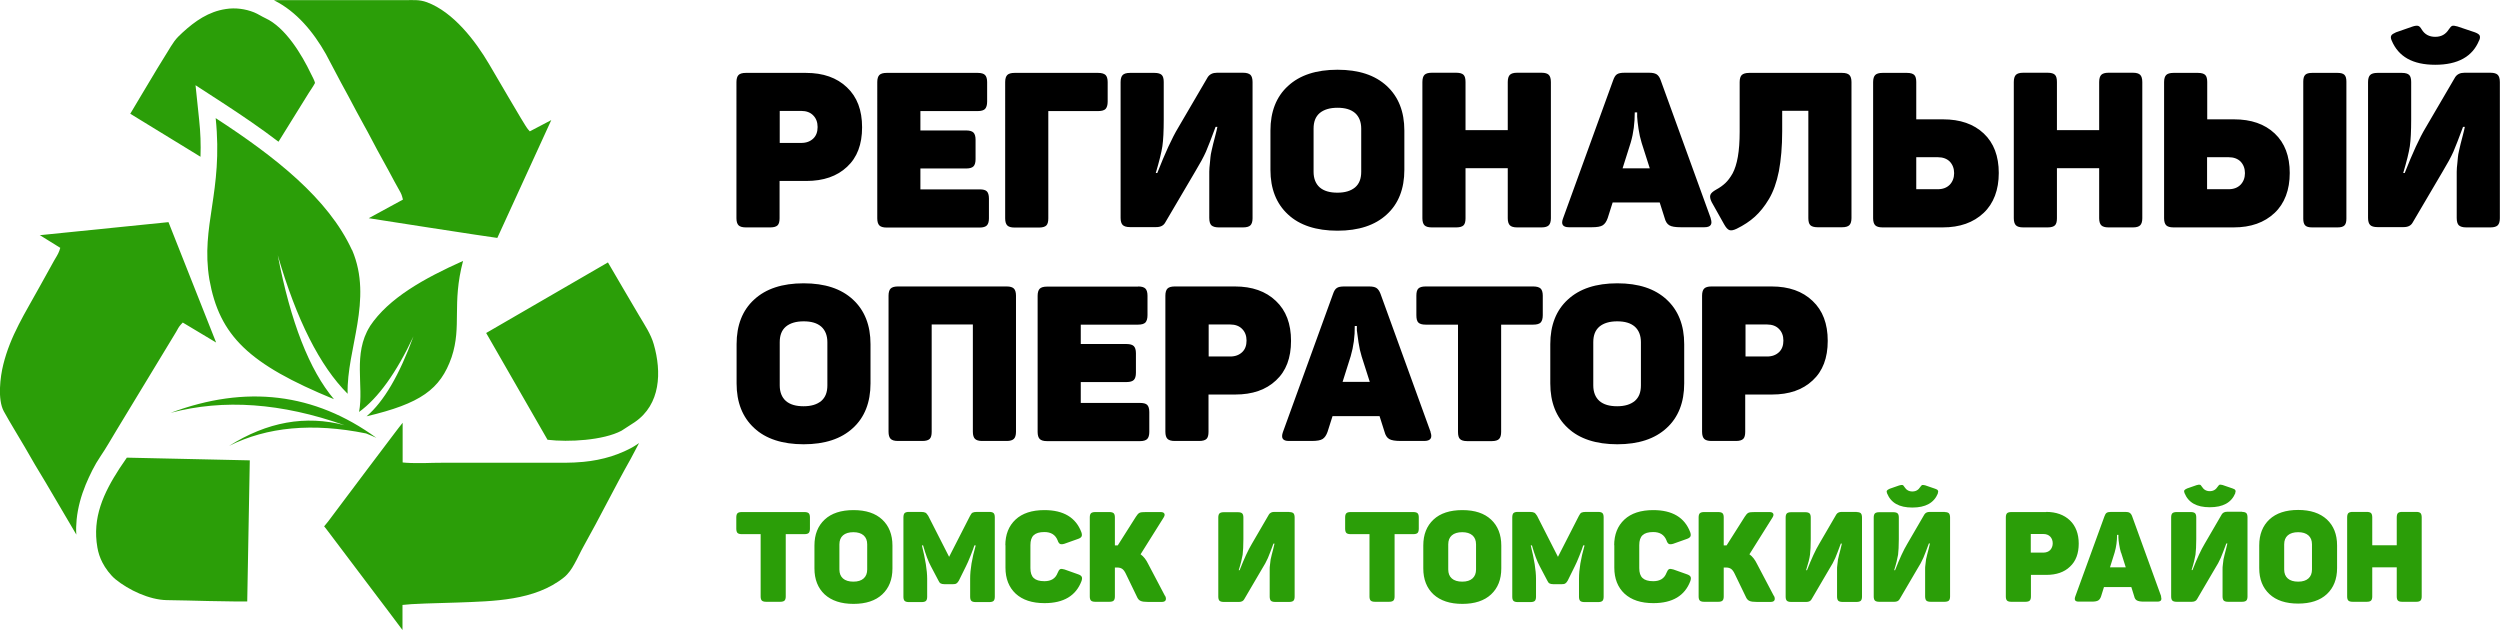 <?xml version="1.0" encoding="UTF-8"?> <svg xmlns="http://www.w3.org/2000/svg" id="Layer_2" data-name="Layer 2" viewBox="0 0 166.34 41.91"><defs><style> .cls-1 { fill: #2b9e08; } .cls-1, .cls-2 { fill-rule: evenodd; } </style></defs><g id="Layer_1-2" data-name="Layer 1"><g><path class="cls-2" d="M53.63,4.85c1.14,0,2.05.32,2.72.96.68.64,1.01,1.52,1.01,2.66s-.33,2.01-1,2.63c-.67.63-1.57.94-2.71.94h-1.78v2.48c0,.22-.04.38-.13.47-.09.09-.25.14-.48.14h-1.64c-.23,0-.39-.05-.48-.14-.09-.09-.14-.25-.14-.47V5.46c0-.22.05-.38.14-.47.09-.09.25-.14.48-.14h4ZM53.31,9.51c.34,0,.6-.1.8-.29s.29-.45.29-.77-.1-.58-.29-.77c-.19-.2-.46-.3-.8-.3h-1.43v2.13h1.43ZM65.06,4.85c.23,0,.39.05.48.14s.14.25.14.47v1.3c0,.23-.05.39-.14.49-.09.09-.25.14-.48.14h-3.82v1.29h3.05c.23,0,.39.05.48.14.09.09.14.25.14.47v1.3c0,.23-.05.39-.14.48-.09.09-.25.14-.48.14h-3.05v1.39h3.95c.22,0,.38.04.47.13.09.09.14.25.14.48v1.32c0,.22-.05.38-.14.47-.09.09-.25.14-.47.14h-6.2c-.23,0-.39-.05-.48-.14-.09-.09-.14-.25-.14-.47V5.46c0-.22.05-.38.14-.47.09-.09.25-.14.48-.14h6.07ZM73.07,4.85c.23,0,.39.05.49.14.09.09.14.25.14.47v1.3c0,.23-.05.39-.14.49-.09.09-.25.14-.49.14h-3.32v7.14c0,.22-.04.38-.13.47-.09.09-.25.14-.48.14h-1.64c-.23,0-.39-.05-.48-.14-.09-.09-.14-.25-.14-.47V5.46c0-.22.05-.38.14-.47.09-.09.25-.14.48-.14h5.56ZM82.71,4.84c.23,0,.39.05.49.14.09.09.14.25.14.48v9.06c0,.22-.05.38-.14.47-.09.09-.25.14-.49.14h-1.62c-.23,0-.39-.05-.49-.14-.09-.09-.14-.25-.14-.49v-2.46c0-.23,0-.44,0-.62,0-.18.02-.36.04-.54.02-.18.03-.33.04-.43,0-.1.04-.25.08-.45.04-.2.08-.34.1-.43.02-.09.07-.27.14-.54.07-.27.12-.47.14-.59h-.12c-.27.74-.49,1.29-.64,1.65-.16.36-.4.8-.72,1.33l-2,3.4c-.11.19-.3.29-.59.29h-1.75c-.23,0-.39-.05-.48-.14-.09-.09-.14-.25-.14-.47V5.46c0-.22.05-.38.14-.47.09-.09.25-.14.48-.14h1.64c.23,0,.39.05.48.14.09.09.13.25.13.47v2.48c0,.78-.03,1.38-.09,1.79-.06.41-.21,1.01-.44,1.78h.1c.52-1.32.98-2.33,1.39-3.01l1.97-3.37c.13-.19.33-.29.61-.29h1.74ZM84.53,8.69c0-1.26.39-2.26,1.17-2.97.78-.72,1.87-1.08,3.29-1.08s2.5.36,3.28,1.08c.78.72,1.17,1.71,1.17,2.97v2.61c0,1.26-.39,2.26-1.17,2.97-.78.72-1.87,1.08-3.28,1.08s-2.52-.36-3.29-1.08c-.78-.72-1.17-1.71-1.17-2.97v-2.61h0ZM90.57,8.56c0-.45-.14-.8-.41-1.04-.28-.24-.66-.35-1.17-.35s-.9.12-1.18.35c-.28.24-.41.58-.41,1.04v2.87c0,.45.14.8.41,1.04.28.24.67.35,1.18.35s.89-.12,1.17-.35c.28-.24.41-.58.41-1.04v-2.87h0ZM102.58,4.84c.22,0,.38.05.47.14.09.09.14.25.14.48v9.06c0,.22-.05.38-.14.47-.09.09-.25.14-.47.14h-1.65c-.22,0-.38-.05-.47-.14-.09-.09-.14-.25-.14-.47v-3.33h-2.81v3.33c0,.22-.04.38-.13.47-.09.09-.25.14-.48.14h-1.64c-.23,0-.39-.05-.48-.14-.09-.09-.14-.25-.14-.47V5.46c0-.23.05-.39.14-.48.09-.09.25-.14.48-.14h1.64c.23,0,.39.05.48.14.09.09.13.25.13.48v3.2h2.81v-3.2c0-.23.05-.39.14-.48.09-.09.25-.14.47-.14h1.65ZM113.82,14.53c.14.4,0,.59-.42.59h-1.56c-.37,0-.62-.04-.77-.13-.15-.09-.25-.25-.31-.48l-.33-1.04h-3.13l-.33,1.04c-.08.23-.19.39-.33.48-.14.09-.38.13-.73.13h-1.52c-.41,0-.54-.2-.39-.59l3.33-9.18c.07-.2.15-.34.26-.41.11-.07.27-.1.49-.1h1.65c.21,0,.37.03.49.1.11.07.2.19.27.38l3.34,9.21h0ZM109.23,9.51c-.09-.29-.16-.6-.21-.94-.05-.34-.08-.6-.09-.8v-.29h-.16c0,.69-.08,1.37-.27,2.01l-.54,1.71h1.81l-.54-1.69h0ZM122.56,4.85h-6.18c-.23,0-.39.05-.49.14-.09.09-.14.25-.14.47v3.3c0,.66-.04,1.21-.12,1.67-.08.46-.2.83-.35,1.11-.16.28-.32.49-.48.64-.16.15-.36.3-.62.44-.21.12-.34.23-.38.35-.04.12-.01.28.09.48l.83,1.48c.12.21.23.34.35.38.12.04.27.01.48-.09.47-.23.88-.5,1.21-.8.33-.3.65-.69.94-1.18.29-.49.51-1.1.66-1.85.14-.75.22-1.63.22-2.66v-1.36h1.74v7.14c0,.22.04.38.13.47.09.09.25.14.48.14h1.64c.23,0,.39-.05.48-.14.09-.09.14-.25.14-.47V5.46c0-.22-.05-.38-.14-.47-.09-.09-.25-.14-.48-.14h0ZM125.25,15.13c-.23,0-.39-.05-.48-.14-.09-.09-.14-.25-.14-.47V5.46c0-.22.05-.38.14-.47.09-.09.25-.14.48-.14h1.64c.23,0,.39.05.48.14.09.09.13.25.13.47v2.48h1.78c1.14,0,2.04.31,2.71.94.67.63,1,1.51,1,2.63s-.34,2.03-1.01,2.66c-.68.64-1.58.96-2.72.96h-4ZM128.93,12.59c.34,0,.6-.1.8-.3.19-.2.29-.46.29-.77s-.1-.57-.29-.77c-.19-.19-.46-.29-.8-.29h-1.43v2.13h1.43ZM141.93,4.84c.22,0,.38.05.47.14.09.09.14.25.14.48v9.06c0,.22-.05.38-.14.47-.09.09-.25.14-.47.14h-1.65c-.22,0-.38-.05-.47-.14-.09-.09-.14-.25-.14-.47v-3.33h-2.81v3.33c0,.22-.04.38-.13.47-.09.09-.25.14-.48.14h-1.64c-.23,0-.39-.05-.48-.14-.09-.09-.14-.25-.14-.47V5.46c0-.23.05-.39.14-.48.09-.09.25-.14.48-.14h1.64c.23,0,.39.05.48.14.09.09.13.25.13.48v3.2h2.81v-3.2c0-.23.05-.39.14-.48.09-.09.25-.14.47-.14h1.65ZM144.61,15.13c-.23,0-.39-.05-.48-.14-.09-.09-.14-.25-.14-.47V5.46c0-.22.05-.38.14-.47.09-.09.25-.14.48-.14h1.64c.23,0,.39.05.48.14.09.09.13.25.13.47v2.48h1.78c1.14,0,2.04.31,2.71.94.67.63,1,1.51,1,2.63s-.34,2.03-1.01,2.66c-.68.64-1.58.96-2.72.96h-4ZM153.25,5.43c0-.21.04-.36.13-.45s.24-.13.45-.13h1.71c.21,0,.36.04.45.13s.13.24.13.45v9.12c0,.21-.04.36-.13.45-.09.09-.24.13-.45.13h-1.71c-.21,0-.36-.04-.45-.13-.09-.09-.13-.24-.13-.45V5.43h0ZM148.28,12.59c.34,0,.6-.1.8-.3.19-.2.29-.46.29-.77s-.1-.57-.29-.77c-.19-.19-.46-.29-.8-.29h-1.43v2.13h1.43ZM164.95,2.69c-.44,1.08-1.42,1.62-2.92,1.62s-2.45-.54-2.9-1.62c-.06-.14-.07-.25-.02-.33.04-.07.15-.14.31-.21l1.09-.38c.17-.06.3-.07.38-.05.08.02.16.1.24.24.2.33.5.49.9.49s.69-.16.9-.49c.09-.14.16-.21.23-.24.07-.02.18-.01.35.04l1.16.39c.16.06.27.13.31.2.04.08.04.19-.02.33h0ZM165.71,4.84c.23,0,.39.05.48.14.09.09.14.25.14.48v9.06c0,.22-.05.38-.14.47-.09.09-.25.14-.48.14h-1.62c-.23,0-.39-.05-.49-.14-.09-.09-.14-.25-.14-.49v-2.46c0-.23,0-.44,0-.62,0-.18.02-.36.04-.54.02-.18.03-.33.04-.43,0-.1.04-.25.08-.45.04-.2.08-.34.1-.43.02-.09.07-.27.14-.54.07-.27.12-.47.14-.59h-.12c-.27.74-.49,1.29-.64,1.65-.16.36-.4.8-.72,1.33l-2,3.4c-.11.19-.3.29-.59.29h-1.75c-.23,0-.39-.05-.48-.14-.09-.09-.14-.25-.14-.47V5.46c0-.22.05-.38.14-.47.09-.09.25-.14.48-.14h1.64c.23,0,.39.05.48.14.09.09.13.25.13.47v2.48c0,.78-.03,1.38-.09,1.79-.06.41-.21,1.01-.44,1.78h.1c.52-1.32.98-2.33,1.39-3.01l1.97-3.37c.13-.19.33-.29.61-.29h1.74Z"></path><path class="cls-2" d="M49.01,22.9c0-1.26.39-2.26,1.17-2.97.78-.72,1.87-1.08,3.29-1.08s2.5.36,3.28,1.08c.78.72,1.17,1.71,1.17,2.97v2.61c0,1.26-.39,2.26-1.17,2.97-.78.72-1.87,1.08-3.28,1.08s-2.52-.36-3.29-1.08c-.78-.72-1.17-1.71-1.17-2.97v-2.61h0ZM55.05,22.77c0-.45-.14-.8-.41-1.04-.28-.24-.66-.35-1.17-.35s-.9.12-1.18.35c-.28.24-.41.58-.41,1.04v2.87c0,.45.14.8.41,1.04.28.24.67.35,1.18.35s.89-.12,1.17-.35c.28-.24.41-.58.41-1.04v-2.87h0ZM66.99,19.06c.22,0,.38.05.47.14.09.09.14.25.14.47v9.06c0,.22-.05.38-.14.47-.09.09-.25.14-.47.14h-1.65c-.22,0-.38-.05-.47-.14-.09-.09-.14-.25-.14-.47v-7.14h-2.74v7.14c0,.22-.04.38-.13.47-.09.09-.25.14-.48.14h-1.64c-.23,0-.39-.05-.48-.14-.09-.09-.14-.25-.14-.47v-9.06c0-.22.05-.38.14-.47.09-.09.25-.14.48-.14h7.24ZM75.73,19.06c.23,0,.39.05.48.14.09.09.14.25.14.47v1.3c0,.23-.05.39-.14.49-.09.09-.25.14-.48.14h-3.82v1.29h3.05c.23,0,.39.05.48.14.09.09.14.25.14.47v1.3c0,.23-.05.39-.14.48-.09.09-.25.14-.48.14h-3.05v1.39h3.95c.22,0,.38.04.47.13.09.09.14.25.14.48v1.32c0,.22-.05.38-.14.47-.09.09-.25.14-.47.14h-6.2c-.23,0-.39-.05-.48-.14-.09-.09-.14-.25-.14-.47v-9.06c0-.22.05-.38.14-.47.09-.09.25-.14.48-.14h6.07ZM82.17,19.06c1.14,0,2.05.32,2.72.96.68.64,1.01,1.52,1.01,2.66s-.33,2.01-1,2.63c-.67.63-1.57.94-2.71.94h-1.78v2.48c0,.22-.04.38-.13.47-.09.09-.25.14-.48.14h-1.64c-.23,0-.39-.05-.48-.14s-.14-.25-.14-.47v-9.06c0-.22.05-.38.14-.47.09-.09.25-.14.48-.14h4ZM81.85,23.72c.34,0,.6-.1.8-.29s.29-.45.29-.77-.1-.58-.29-.77c-.19-.2-.46-.3-.8-.3h-1.43v2.13h1.43ZM95.19,28.75l-3.34-9.21c-.07-.18-.16-.31-.27-.38-.11-.07-.27-.1-.49-.1h-1.65c-.22,0-.39.03-.49.1-.11.07-.19.2-.26.41l-3.33,9.18c-.14.4-.01.59.39.59h1.52c.35,0,.59-.04.73-.13.14-.09.25-.25.33-.48l.33-1.04h3.13l.33,1.04c.06.23.16.39.31.48.15.09.41.13.77.13h1.56c.42,0,.56-.2.42-.59h0ZM90.6,23.72l.54,1.69h-1.81l.54-1.71c.19-.65.28-1.32.27-2.01h.14v.29c.02.19.06.46.11.8.05.34.12.65.21.94h0ZM102.02,19.06c.23,0,.39.05.49.14.09.09.14.25.14.47v1.3c0,.23-.05.39-.14.49-.09.09-.25.14-.49.14h-2.14v7.14c0,.22-.05.38-.14.47-.09.09-.25.14-.48.14h-1.64c-.23,0-.39-.05-.48-.14-.09-.09-.13-.25-.13-.47v-7.14h-2.16c-.23,0-.39-.05-.48-.14-.09-.09-.13-.25-.13-.49v-1.3c0-.22.04-.38.13-.47.09-.09.25-.14.48-.14h7.17ZM103.15,22.9c0-1.26.39-2.26,1.17-2.97.78-.72,1.87-1.08,3.29-1.08s2.5.36,3.28,1.08c.78.72,1.17,1.71,1.17,2.97v2.61c0,1.26-.39,2.26-1.17,2.97-.78.72-1.87,1.08-3.28,1.08s-2.52-.36-3.29-1.08c-.78-.72-1.17-1.71-1.17-2.97v-2.61h0ZM109.18,22.77c0-.45-.14-.8-.41-1.04-.28-.24-.66-.35-1.17-.35s-.9.12-1.18.35c-.28.24-.41.58-.41,1.04v2.87c0,.45.14.8.41,1.04.28.24.67.35,1.18.35s.89-.12,1.17-.35c.28-.24.41-.58.41-1.04v-2.87h0ZM117.88,19.06c1.14,0,2.05.32,2.72.96.68.64,1.01,1.52,1.01,2.66s-.33,2.01-1,2.63c-.67.63-1.57.94-2.71.94h-1.78v2.48c0,.22-.04.38-.13.47-.09.09-.25.14-.48.14h-1.64c-.23,0-.39-.05-.48-.14s-.14-.25-.14-.47v-9.06c0-.22.05-.38.14-.47.09-.09.25-.14.48-.14h4ZM117.57,23.72c.34,0,.6-.1.8-.29s.29-.45.29-.77-.1-.58-.29-.77c-.19-.2-.46-.3-.8-.3h-1.43v2.13h1.43Z"></path><path class="cls-1" d="M21.56,35.01s.05.07.08.1c.06.07.12.15.17.22l3.23,4.28c.24.32.48.63.72.95.24.32.48.64.72.96.1.13.2.26.3.4v-1.67s.23-.02.23-.02c.25-.03.51-.04.76-.05.34-.02.69-.03,1.03-.04.55-.02,1.09-.03,1.64-.05,2.38-.09,5.13-.11,7.08-1.67.3-.24.52-.57.7-.9.22-.39.4-.8.62-1.19,1.08-1.92,2.05-3.9,3.13-5.81l.55-1.04c-.06.04-.12.08-.18.12-.5.33-1.09.57-1.66.76-.61.19-1.23.31-1.86.37-.81.08-1.64.06-2.45.06-1.56,0-3.12,0-4.68,0-.77,0-1.55,0-2.32,0-.37,0-.73.01-1.1.02-.42,0-.84.01-1.25-.02l-.23-.02v-2.64c-.18.22-.35.45-.52.67-.6.79-1.2,1.58-1.79,2.37-.55.73-1.11,1.47-1.66,2.21-.33.44-.66.88-.99,1.32-.06.08-.12.15-.18.22-.03.03-.06.07-.09.11h0ZM24.61,21.72c-1.15,1.83-.39,3.95-.72,5.69,1.27-.92,2.48-2.6,3.62-5.03-.93,2.56-1.97,4.34-3.12,5.32,3.58-.85,4.91-1.78,5.66-3.94.69-2.08,0-3.52.76-6.4-2.59,1.16-4.95,2.47-6.2,4.35h0ZM23.43,16.64c1.41,3.31-.38,6.6-.3,9.56-1.85-1.85-3.4-4.92-4.65-9.22.86,4.46,2.11,7.65,3.74,9.58-5.67-2.33-7.62-4.21-8.29-7.97-.59-3.6.93-5.79.42-10.73,3.97,2.58,7.5,5.36,9.07,8.78h0ZM11.35,27.47c5.01-1.88,9.58-1.33,13.69,1.66-.23-.1-.45-.2-.68-.29-3.55-.72-6.59-.44-9.12.83,2.53-1.6,5.09-2.06,7.68-1.38-4.19-1.48-8.04-1.76-11.57-.82h0ZM24.55,14.52c.3.05.6.1.89.14,1.05.17,2.1.33,3.15.49,1,.15,2,.31,3,.46.36.05.72.11,1.09.16.14.02.27.04.41.06l3.59-7.84-1.43.75-.13-.15c-.06-.07-.12-.18-.17-.25-.1-.16-.2-.33-.3-.49-.28-.47-.56-.94-.84-1.42-.42-.71-.84-1.43-1.26-2.15-.92-1.57-2.39-3.48-4.14-4.13-.52-.19-.93-.14-1.46-.14h-8.48c-.08.01-.16.01-.24.01,1.5.74,2.63,2.12,3.45,3.57h0s1.01,1.91,1.01,1.91c.34.62.68,1.25,1.01,1.88.33.63.69,1.24,1.02,1.88.49.95,1.03,1.87,1.52,2.81.08.15.17.3.25.45.09.16.23.39.27.57l.05.19-2.28,1.24h0ZM32.34,22.16l8.11-4.7c.68,1.18,1.38,2.35,2.07,3.53.36.61.79,1.24.98,1.92.53,1.84.46,4-1.27,5.18l-.88.57c-1.21.64-3.52.77-4.92.6l-4.08-7.1h0ZM8.67,7.57l4.67,2.86c.03-.82,0-1.63-.09-2.46l-.24-2.3,1.94,1.26c1.16.76,2.39,1.59,3.58,2.5l2.01-3.24c.14-.22.3-.44.42-.67-.02-.14-.21-.49-.27-.61-.61-1.28-1.7-3.09-3.03-3.7-.26-.12-.49-.28-.76-.39-.58-.23-1.24-.32-1.87-.22-1.15.17-2.05.8-2.89,1.57-.18.16-.39.37-.53.56-.16.22-.31.47-.45.7-.23.37-.46.75-.69,1.12-.35.59-.71,1.18-1.06,1.77l-.75,1.26h0ZM16.45,40.01l.17-9.38-8.18-.18-.49.72c-1.06,1.64-1.82,3.26-1.47,5.26.06.35.17.68.33.99.19.38.54.85.87,1.12.88.72,2.26,1.37,3.41,1.39.92.01,1.85.04,2.77.06.61.01,1.22.02,1.83.03.22,0,.43,0,.65,0,.03,0,.07,0,.11,0h0ZM2.64,15.64l1.37.85-.06.19c-.08.23-.23.45-.35.66l-1.01,1.82c-.44.81-.92,1.6-1.34,2.43-.44.86-.8,1.73-1.03,2.66-.21.83-.39,2.33.03,3.11.44.8.93,1.58,1.39,2.37.46.8.92,1.6,1.41,2.39l2.03,3.45c-.03-.33-.01-.66.02-1.01.08-.79.3-1.58.6-2.31.27-.64.59-1.31.98-1.88.38-.56.72-1.16,1.07-1.74l3.71-6.12c.09-.14.17-.29.26-.43.09-.16.18-.34.3-.47l.14-.15,2.22,1.33-3.17-8.01-8.58.87Z"></path><path class="cls-1" d="M160.78,34.06c.13,0,.22.03.27.08.05.05.08.15.08.28v5.27c0,.13-.03.22-.08.27-.05.05-.14.08-.27.08h-.96c-.13,0-.22-.03-.27-.08-.05-.05-.08-.14-.08-.27v-1.94h-1.63v1.94c0,.13-.03.22-.08.27-.05.05-.14.08-.28.08h-.95c-.13,0-.23-.03-.28-.08s-.08-.14-.08-.27v-5.27c0-.13.03-.23.08-.28.05-.05.15-.08.28-.08h.95c.13,0,.23.03.28.08.05.05.08.15.08.28v1.86h1.63v-1.86c0-.13.03-.23.08-.28s.14-.08.27-.08h.96ZM123.53,34.07c.13,0,.23.03.28.08.05.05.08.15.08.28v5.27c0,.13-.03.22-.08.27-.05.05-.15.08-.28.08h-.94c-.13,0-.23-.03-.28-.08s-.08-.15-.08-.28v-1.43c0-.13,0-.25,0-.36,0-.1,0-.21.02-.32.01-.11.02-.19.03-.25,0-.06.02-.15.05-.26.03-.12.04-.2.06-.25.01-.05.04-.15.08-.31.04-.16.07-.27.08-.34h-.07c-.16.43-.28.75-.37.96-.09.21-.23.47-.42.77l-1.16,1.98c-.06.11-.18.17-.34.17h-1.02c-.13,0-.23-.03-.28-.08-.05-.05-.08-.14-.08-.27v-5.27c0-.13.03-.22.08-.27.05-.05.15-.08.28-.08h.95c.13,0,.23.03.28.08.05.05.08.14.08.27v1.44c0,.45-.02.8-.05,1.04s-.12.59-.26,1.03h.06c.3-.77.57-1.35.81-1.75l1.14-1.96c.07-.11.19-.17.35-.17h1.01ZM94.04,34.07c.13,0,.23.03.28.08.05.05.08.14.08.27v.76c0,.13-.03.23-.08.28-.05.05-.15.08-.28.08h-1.25v4.15c0,.13-.03.22-.08.27-.05.05-.15.08-.28.08h-.95c-.13,0-.23-.03-.28-.08s-.08-.14-.08-.27v-4.15h-1.26c-.13,0-.23-.03-.28-.08-.05-.05-.08-.15-.08-.28v-.76c0-.13.03-.22.08-.27s.14-.08.28-.08h4.17ZM94.7,36.3c0-.74.23-1.31.68-1.73.45-.42,1.09-.63,1.92-.63s1.46.21,1.91.63c.45.42.68,1,.68,1.73v1.52c0,.74-.23,1.31-.68,1.73-.45.42-1.09.63-1.91.63s-1.46-.21-1.92-.63c-.45-.42-.68-1-.68-1.73v-1.52h0ZM98.21,36.22c0-.26-.08-.46-.24-.6-.16-.14-.39-.21-.68-.21s-.53.07-.69.21c-.16.14-.24.34-.24.6v1.67c0,.26.08.46.24.6.16.14.39.21.69.21s.52-.07.68-.21c.16-.14.24-.34.24-.6v-1.67h0ZM106.34,34.06c.13,0,.23.03.28.08.05.05.08.14.08.28v5.29c0,.13-.03.22-.08.27-.05.05-.15.08-.28.08h-.92c-.13,0-.23-.03-.28-.08-.05-.05-.08-.14-.08-.27v-1.21c0-.61.12-1.34.37-2.21h-.09c-.04.15-.13.37-.25.68-.12.31-.23.55-.31.71l-.47.95c-.05.09-.1.15-.16.19-.06.04-.14.05-.24.05h-.56c-.11,0-.2-.02-.25-.05-.06-.03-.11-.1-.15-.19l-.5-.95c-.17-.31-.35-.78-.52-1.39h-.08c.23.92.35,1.66.35,2.22v1.2c0,.13-.03.22-.08.27-.05.05-.15.08-.28.08h-.86c-.13,0-.23-.03-.28-.08-.05-.05-.08-.14-.08-.27v-5.29c0-.13.03-.23.08-.28.05-.05.15-.08.28-.08h.79c.15,0,.25.02.31.05.06.03.12.1.19.21l1.39,2.73,1.39-2.72c.06-.11.11-.19.17-.22.06-.03.16-.05.3-.05h.84ZM107.4,36.3c0-.74.23-1.31.68-1.73.45-.42,1.09-.63,1.92-.63,1.27,0,2.09.49,2.46,1.47.04.12.05.22.01.29-.04.07-.12.12-.24.16l-.9.32c-.13.04-.23.04-.29.01-.06-.03-.12-.11-.16-.24-.15-.37-.44-.55-.88-.55-.33,0-.56.07-.71.21-.15.14-.22.36-.22.66v1.53c0,.3.07.52.22.66.15.14.38.21.71.21.45,0,.74-.18.88-.55.05-.13.11-.22.17-.25.06-.03.16-.02.29.02l.9.32c.12.04.2.09.24.16.04.07.03.17-.01.29-.37.98-1.19,1.47-2.46,1.47-.83,0-1.46-.21-1.92-.63-.45-.42-.68-1-.68-1.73v-1.52h0ZM118.03,39.64c.06.11.07.21.04.29-.04.08-.12.12-.26.12h-.91c-.23,0-.4-.02-.5-.07-.1-.04-.19-.14-.25-.29l-.73-1.51c-.07-.15-.15-.26-.23-.32-.08-.06-.19-.1-.35-.1h-.15v1.93c0,.13-.03.22-.08.27-.05.05-.14.08-.28.08h-.95c-.13,0-.23-.03-.28-.08s-.08-.14-.08-.27v-5.27c0-.13.03-.22.08-.27s.15-.08.28-.08h.95c.13,0,.23.03.28.08.05.05.08.14.08.27v1.87h.19l1.21-1.91c.08-.13.16-.22.24-.26.08-.04.22-.05.43-.05h.97c.13,0,.21.03.25.1.04.07.02.16-.05.27l-1.53,2.44c.2.14.37.36.51.65l1.11,2.11h0ZM128.94,32.83c-.26.63-.82.94-1.7.94s-1.42-.31-1.68-.94c-.03-.08-.04-.15-.01-.19.03-.04.09-.08.18-.12l.63-.22c.1-.03.18-.04.22-.03.05.01.09.06.14.14.12.19.29.29.52.29s.4-.1.52-.29c.05-.08.1-.12.13-.14.04-.01.11,0,.2.02l.67.23c.1.03.16.07.18.12.03.04.02.11-.01.19h0ZM129.39,34.07c.13,0,.23.03.28.08.05.05.08.15.08.28v5.26c0,.13-.03.22-.08.27-.05.05-.15.08-.28.08h-.94c-.13,0-.23-.03-.28-.08-.05-.05-.08-.15-.08-.28v-1.43c0-.13,0-.25,0-.36,0-.1,0-.21.02-.32.01-.11.02-.19.03-.25,0-.06.02-.15.05-.26.03-.11.04-.2.06-.25.01-.05.04-.15.08-.31.04-.16.07-.27.08-.34h-.07c-.16.43-.28.75-.37.96-.09.21-.23.47-.42.77l-1.16,1.98c-.06.11-.18.17-.34.17h-1.02c-.13,0-.23-.03-.28-.08-.05-.05-.08-.14-.08-.27v-5.26c0-.13.03-.22.08-.27.05-.05.15-.08.28-.08h.95c.13,0,.23.03.28.08.05.05.08.14.08.27v1.44c0,.45-.02.8-.05,1.04-.04.24-.12.59-.26,1.03h.06c.3-.77.57-1.35.81-1.75l1.14-1.96c.07-.11.19-.17.35-.17h1.01ZM85.78,34.07c.13,0,.23.03.28.08s.08.15.08.28v5.27c0,.13-.03.22-.08.27s-.15.08-.28.08h-.94c-.13,0-.23-.03-.28-.08s-.08-.15-.08-.28v-1.43c0-.13,0-.25,0-.36,0-.1,0-.21.02-.32.01-.11.02-.19.03-.25,0-.06.02-.15.05-.26.03-.12.04-.2.06-.25.01-.05.04-.15.08-.31.04-.16.07-.27.08-.34h-.07c-.16.43-.28.75-.37.96-.09.21-.23.47-.42.77l-1.16,1.98c-.06.11-.18.17-.34.17h-1.02c-.13,0-.23-.03-.28-.08-.05-.05-.08-.14-.08-.27v-5.27c0-.13.03-.22.08-.27.05-.05.15-.08.28-.08h.95c.13,0,.23.03.28.08.05.05.08.14.08.27v1.44c0,.45-.02.8-.05,1.04-.04.24-.12.59-.26,1.03h.06c.3-.77.57-1.35.81-1.75l1.14-1.96c.07-.11.19-.17.35-.17h1.01ZM53.53,34.07c.13,0,.23.03.28.08.05.05.08.14.08.27v.76c0,.13-.03.23-.08.28-.05.05-.15.08-.28.08h-1.25v4.15c0,.13-.03.22-.08.27-.05.05-.15.08-.28.08h-.95c-.13,0-.23-.03-.28-.08s-.08-.14-.08-.27v-4.15h-1.26c-.13,0-.23-.03-.28-.08-.05-.05-.08-.15-.08-.28v-.76c0-.13.03-.22.08-.27s.14-.08.28-.08h4.17ZM54.19,36.3c0-.74.23-1.31.68-1.73.45-.42,1.09-.63,1.92-.63s1.46.21,1.91.63c.45.42.68,1,.68,1.73v1.52c0,.74-.23,1.31-.68,1.73-.45.42-1.09.63-1.91.63s-1.46-.21-1.92-.63c-.45-.42-.68-1-.68-1.73v-1.52h0ZM57.7,36.22c0-.26-.08-.46-.24-.6-.16-.14-.39-.21-.68-.21s-.53.07-.69.21c-.16.14-.24.34-.24.6v1.67c0,.26.08.46.24.6.16.14.39.21.69.21s.52-.07.68-.21c.16-.14.24-.34.24-.6v-1.67h0ZM65.83,34.06c.13,0,.23.03.28.08.05.05.08.14.08.28v5.29c0,.13-.03.22-.08.27-.05.05-.15.08-.28.08h-.92c-.13,0-.23-.03-.28-.08-.05-.05-.08-.14-.08-.27v-1.21c0-.61.12-1.34.37-2.21h-.09c-.04.15-.13.37-.25.68-.12.31-.23.55-.31.71l-.47.95c-.05.09-.1.15-.16.19-.06.04-.14.05-.24.05h-.56c-.11,0-.2-.02-.25-.05-.06-.03-.11-.1-.15-.19l-.5-.95c-.17-.31-.35-.78-.52-1.39h-.08c.23.92.35,1.66.35,2.22v1.2c0,.13-.03.22-.08.27-.05.05-.15.08-.28.08h-.86c-.13,0-.23-.03-.28-.08-.05-.05-.08-.14-.08-.27v-5.29c0-.13.03-.23.08-.28s.15-.08.28-.08h.79c.15,0,.25.02.31.05.06.03.12.1.19.21l1.39,2.73,1.39-2.72c.06-.11.11-.19.17-.22.06-.03.16-.05.3-.05h.84ZM66.89,36.3c0-.74.23-1.31.68-1.73.45-.42,1.09-.63,1.92-.63,1.27,0,2.09.49,2.46,1.47.04.12.05.22.01.29-.04.07-.12.12-.24.16l-.9.32c-.13.04-.23.04-.29.01-.06-.03-.12-.11-.16-.24-.15-.37-.44-.55-.88-.55-.33,0-.56.07-.71.21-.15.14-.22.36-.22.66v1.53c0,.3.07.52.22.66.15.14.38.21.71.21.45,0,.74-.18.88-.55.05-.13.11-.22.17-.25.06-.03.16-.02.29.02l.9.32c.12.04.2.09.24.16.04.07.03.17-.01.29-.37.98-1.19,1.47-2.46,1.47-.83,0-1.46-.21-1.92-.63-.45-.42-.68-1-.68-1.73v-1.52h0ZM77.52,39.64c.06.11.07.21.04.29-.04.08-.12.12-.26.12h-.91c-.23,0-.4-.02-.5-.07-.1-.04-.19-.14-.25-.29l-.73-1.51c-.07-.15-.15-.26-.23-.32-.08-.06-.19-.1-.35-.1h-.15v1.93c0,.13-.03.22-.08.27s-.14.08-.28.08h-.95c-.13,0-.23-.03-.28-.08s-.08-.14-.08-.27v-5.27c0-.13.03-.22.08-.27s.15-.08.28-.08h.95c.13,0,.23.03.28.08s.08.14.08.27v1.87h.19l1.21-1.91c.08-.13.16-.22.24-.26.08-.04.22-.05.43-.05h.97c.13,0,.21.03.25.1.04.07.02.16-.05.27l-1.53,2.44c.2.14.37.36.51.65l1.11,2.11h0ZM143.78,39.69c.08.23,0,.34-.24.34h-.91c-.21,0-.36-.03-.45-.08-.09-.05-.15-.14-.18-.28l-.19-.61h-1.82l-.19.61c-.04.13-.11.23-.19.28-.08.05-.22.08-.42.08h-.88c-.24,0-.31-.11-.23-.34l1.94-5.33c.04-.12.09-.2.15-.24.06-.04.16-.06.29-.06h.96c.12,0,.22.02.28.06.06.04.12.11.16.22l1.94,5.35h0ZM141.12,36.77c-.05-.17-.09-.35-.12-.55-.03-.2-.05-.35-.05-.46v-.17h-.09c0,.4-.05.79-.16,1.17l-.31.99h1.05l-.31-.98h0ZM136.14,34.07h-2.32c-.13,0-.23.03-.28.08-.05.05-.08.14-.08.27v5.27c0,.13.03.22.08.27.05.05.15.08.28.08h.95c.13,0,.23-.03.28-.08.05-.05.08-.14.08-.27v-1.44h1.03c.66,0,1.19-.18,1.57-.55.39-.36.58-.88.58-1.53s-.2-1.18-.59-1.55c-.39-.37-.92-.56-1.58-.56h0ZM135.95,36.77h-.83v-1.24h.83c.2,0,.35.06.46.17.11.11.17.27.17.45s-.06.33-.17.45c-.11.11-.27.17-.46.17h0ZM148.73,32.81c-.26.63-.82.94-1.7.94s-1.42-.31-1.68-.94c-.03-.08-.04-.15-.01-.19.03-.04.09-.08.18-.12l.63-.22c.1-.03.18-.04.22-.03.05.01.09.06.14.14.12.19.29.29.52.29s.4-.1.52-.29c.05-.08.1-.12.13-.14.04-.01.11,0,.2.02l.67.23c.1.03.16.07.18.12.03.04.02.11-.01.19h0ZM149.18,34.06c.13,0,.23.03.28.08.05.05.08.15.08.28v5.27c0,.13-.03.22-.08.27-.05.05-.15.08-.28.08h-.94c-.13,0-.23-.03-.28-.08-.05-.05-.08-.15-.08-.28v-1.43c0-.13,0-.25,0-.36,0-.1,0-.21.02-.32.01-.11.02-.19.03-.25,0-.06.02-.15.05-.26.03-.11.04-.2.06-.25.01-.05.04-.15.08-.31.04-.16.07-.27.08-.34h-.07c-.16.43-.28.75-.37.96-.09.21-.23.47-.42.77l-1.16,1.98c-.06.11-.18.17-.34.17h-1.02c-.13,0-.23-.03-.28-.08-.05-.05-.08-.14-.08-.27v-5.27c0-.13.03-.22.08-.27.05-.05.15-.08.28-.08h.95c.13,0,.23.03.28.08.05.05.08.14.08.27v1.44c0,.45-.02.8-.05,1.04-.04.24-.12.59-.26,1.03h.06c.3-.77.57-1.35.81-1.75l1.14-1.96c.07-.11.19-.17.35-.17h1.01ZM150.32,36.29c0-.73.23-1.31.68-1.73.45-.42,1.09-.63,1.91-.63s1.45.21,1.91.63c.45.42.68.99.68,1.73v1.51c0,.73-.23,1.31-.68,1.73-.45.42-1.09.63-1.91.63s-1.46-.21-1.91-.63c-.45-.42-.68-.99-.68-1.73v-1.51h0ZM153.83,36.22c0-.26-.08-.46-.24-.6-.16-.14-.39-.21-.68-.21s-.53.07-.69.21c-.16.14-.24.34-.24.6v1.67c0,.26.08.46.24.6.16.14.39.21.69.21s.52-.07.68-.21c.16-.14.24-.34.24-.6v-1.67Z"></path></g></g></svg> 